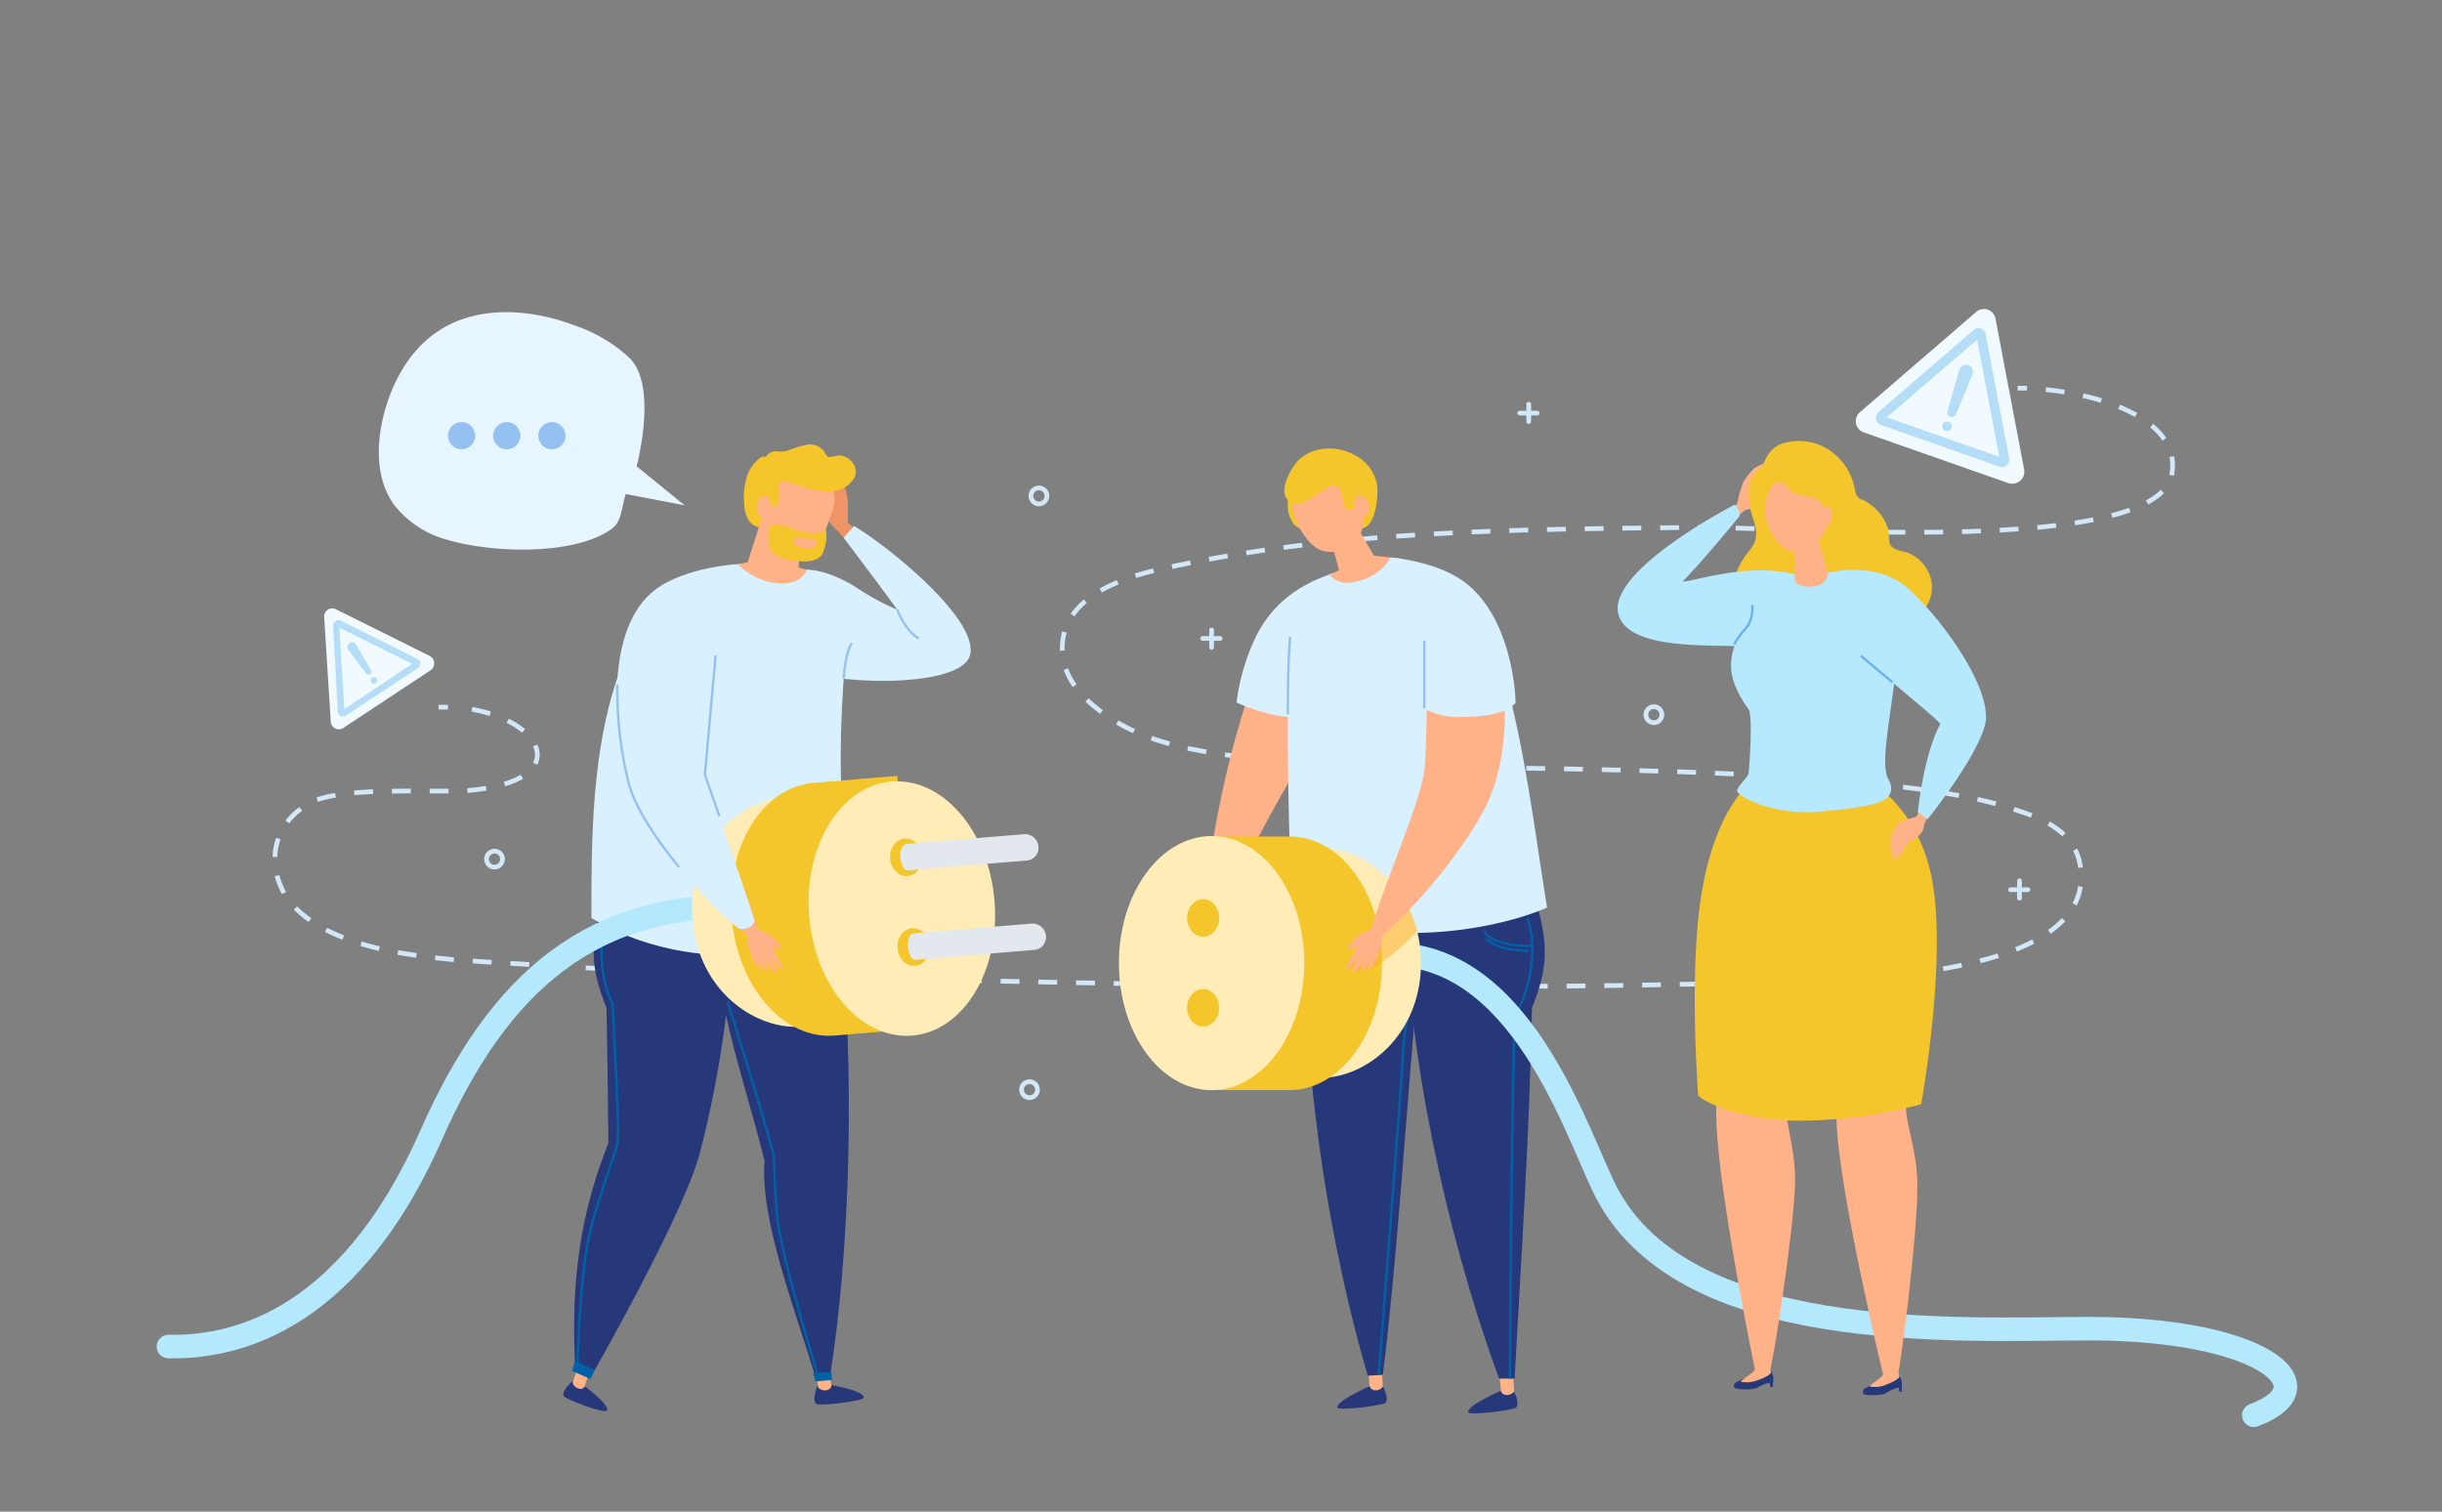 <svg id="OBJECTS" xmlns="http://www.w3.org/2000/svg" viewBox="0 0 519 321.3"><rect x="0" y="0" width="519" height="321.3" fill="#808080" stroke="none"/><defs><style>.cls-1,.cls-10,.cls-11,.cls-19,.cls-2,.cls-5,.cls-8{fill:none;}.cls-1,.cls-2,.cls-5{stroke:#d2e8f9;}.cls-1,.cls-10,.cls-19,.cls-2,.cls-8{stroke-miterlimit:10;}.cls-2{stroke-dasharray:4.01 4.01;}.cls-3{fill:#f0faff;}.cls-4{fill:#b5ddf7;}.cls-11,.cls-5{stroke-linecap:round;stroke-linejoin:round;}.cls-6{fill:#26387a;}.cls-7{fill:#ffb288;}.cls-8{stroke:#0061a6;}.cls-10,.cls-19,.cls-8{stroke-width:0.5px;}.cls-9{fill:#d9f0ff;}.cls-10{stroke:#94c1f2;}.cls-11{stroke:#b4e8fd;stroke-width:5px;}.cls-12{fill:#ffecb6;}.cls-13{fill:#f5c62c;}.cls-14{fill:#fdae2b;opacity:0.5;isolation:isolate;}.cls-15{fill:#0061a6;}.cls-16{fill:#ef9467;}.cls-17{fill:#e2e8ed;}.cls-18{fill:#b6e9fe;}.cls-19{stroke:#6cb1ef;}.cls-20{fill:#e7f5fe;}.cls-21{fill:#94c1f2;}</style></defs><title>error-1-yellow</title><path class="cls-1" d="M428.8,82.5h2"/><path class="cls-2" d="M434.8,82.8c12.9,1.3,28.7,6.8,26.8,17.9-2.9,17.8-82.1,11.2-101,11.4-38,.4-76.4.5-113.7,8.8-9.1,2-22,6.5-21.1,18,.3,4,2.7,7.7,5.8,10.4,10.9,9.8,26,10.8,40.1,12.5,21.3,2.6,122.6-.9,155.7,10,6.5,2.1,14.7,4.9,14.9,14.2.7,23.7-58.1,22.5-75.8,23-47.1,1.2-94.2.7-141.3-.2-38.1-.8-76.2-1.4-114.2-3.9-14.2-.9-37.3-1.2-48.1-11.8-6-5.9-6.8-16.8,2.7-22.3,6.7-3.9,26.5-2.2,34.1-2.8,23-2,16-15.9-2.6-17.7"/><path class="cls-1" d="M95.2,150.3h-2"/><path class="cls-3" d="M430.2,99.8l-6.1-32.1a2.5,2.5,0,0,0-4.1-1.4L395.3,87.6a2.52,2.52,0,0,0,.8,4.3l30.8,10.8A2.58,2.58,0,0,0,430.2,99.8Z"/><path class="cls-4" d="M425.5,99.3a.9.9,0,0,1-.5-.1l-25.3-8.9a1.55,1.55,0,0,1-1-1.2,1.65,1.65,0,0,1,.5-1.5l20.3-17.5a1.4,1.4,0,0,1,1.5-.3,1.55,1.55,0,0,1,1,1.2l5,26.4a1.65,1.65,0,0,1-.5,1.5A1.28,1.28,0,0,1,425.5,99.3ZM401,88.7l23.9,8.4-4.7-24.9Z"/><path class="cls-4" d="M414.5,88.6h0a1,1,0,0,1-.6-1.2l2.5-8.8a1.46,1.46,0,0,1,1.9-1h0a1.55,1.55,0,0,1,.9,2l-3.5,8.5A1.08,1.08,0,0,1,414.5,88.6Z"/><circle class="cls-4" cx="413.8" cy="90.6" r="1"/><path class="cls-3" d="M91.3,139.4l-19.9-9.9a1.72,1.72,0,0,0-2.5,1.7l1.4,22.2a1.72,1.72,0,0,0,2.7,1.3l18.6-12.3A1.79,1.79,0,0,0,91.3,139.4Z"/><path class="cls-4" d="M89.1,141.8c-.1.1-.2.2-.3.2L73.5,152.1a1.38,1.38,0,0,1-1.1.1,1.15,1.15,0,0,1-.6-.9l-1-18.3a1.14,1.14,0,0,1,1.6-1.1l16.4,8.2a1.15,1.15,0,0,1,.6.9A6.89,6.89,0,0,1,89.1,141.8Zm-15.9,8.9,14.4-9.6-15.5-7.7Z"/><path class="cls-4" d="M78.7,143.3h0a.65.65,0,0,1-.9-.2l-3.8-5a1,1,0,0,1,.3-1.4h0a1,1,0,0,1,1.4.3l3.1,5.4A.56.56,0,0,1,78.7,143.3Z"/><circle class="cls-4" cx="79.5" cy="144.6" r="0.7"/><circle class="cls-1" cx="105.1" cy="182.6" r="1.7"/><circle class="cls-1" cx="351.5" cy="151.9" r="1.7"/><circle class="cls-1" cx="220.8" cy="105.4" r="1.7"/><circle class="cls-1" cx="218.8" cy="231.6" r="1.7"/><line class="cls-5" x1="257.5" y1="133.9" x2="257.5" y2="137.6"/><line class="cls-5" x1="259.3" y1="135.7" x2="255.6" y2="135.7"/><line class="cls-5" x1="324.9" y1="85.9" x2="324.9" y2="89.6"/><line class="cls-5" x1="326.7" y1="87.8" x2="323" y2="87.8"/><line class="cls-5" x1="429.2" y1="187.2" x2="429.2" y2="190.9"/><line class="cls-5" x1="431" y1="189.1" x2="427.3" y2="189.1"/><path class="cls-6" d="M291.2,294.6s-7,3-7,4.5c0,.9,9.6-.4,10.2-.9.9-.9-.4-3.4-.4-3.4Z"/><path class="cls-7" d="M290.7,290.4l.4,4.3a1.29,1.29,0,0,0,1.2.8,1.86,1.86,0,0,0,1.6-.8l-.3-5.4"/><path class="cls-6" d="M302.9,191.8c2.5,10.2,1.6,15.4-2.1,23.2-2.3,26-3.8,51.9-6.9,77.2l-3.2.2c-7.3-24.7-14-61.5-13.2-95.3"/><path class="cls-8" d="M301.3,195.3a19.77,19.77,0,0,1,1.1,7.6c-.1,3.9-1.7,7.4-2.7,11.1-1.4,4.9-1.5,9.8-1.8,14.9l-1.8,23.7c-1,12.9-2,25.7-3,38.6,0,.4-.1.8-.1,1.1"/><path class="cls-6" d="M319,295.6s-7,3-7,4.5c0,.9,9.6-.4,10.2-.9.9-.9-.4-3.4-.4-3.4Z"/><path class="cls-7" d="M318.6,291.4l.4,4.3a1.29,1.29,0,0,0,1.2.8,1.86,1.86,0,0,0,1.6-.8l-.3-5.4"/><path class="cls-6" d="M326.2,190.9c3.2,10.1,2.6,15.3-.6,23.3-.5,26.1-2.3,53.3-3.7,78.8h-3.3c-8.9-24.1-18.5-61.4-19.8-95.1"/><path class="cls-8" d="M324.6,195.1s3.7,8.7-2.6,21c-.7,11.6-1.1,76.9-1.1,76.9"/><path class="cls-8" d="M315.4,197.9a5.14,5.14,0,0,0,2.7,2.1,18.73,18.73,0,0,0,3.4.8,19.72,19.72,0,0,0,4.2.2"/><path class="cls-8" d="M315.8,199.5a9.64,9.64,0,0,0,4.3,2.1,26.07,26.07,0,0,0,4.8.5"/><path class="cls-7" d="M288,142.3c-11.1,19.3-23.1,36.9-30.2,58l-2.1-1.1c.5-19.6,6.9-48.2,15.3-66"/><path class="cls-9" d="M282.6,122.1a31.22,31.22,0,0,0-7.5,3.7,24.91,24.91,0,0,0-8.6,10.4,45.68,45.68,0,0,0-3.7,13.1,36.71,36.71,0,0,0,10,3,50.27,50.27,0,0,0,11,0"/><path class="cls-9" d="M274.3,133.6c-1.2,20.9-.3,42.4.3,62.8,0,0,7.3,1.9,25,1.9s29.2-5.4,29.2-5.4c-3.4-20.9-6.1-46.6-14.5-63.8,0,0-9.5-10.2-18.8-10.6a12.14,12.14,0,0,0-5.5,1.4c-1.3.6-7.4,2.1-7.4,2.1Z"/><path class="cls-10" d="M274.2,135.4c-.5,4-.5,16.4-.5,16.4"/><path class="cls-11" d="M291.8,203c29.6-3.3,42,34.3,48.8,48.8,15.9,34.4,76.1,30.6,103.5,30.6,35.9,0,51.7,12.1,34.9,18.4"/><path class="cls-12" d="M302,204.7c0,15.2-11.5,24.4-21.4,24.4H264.4V180.2h16.2C290.5,180.2,302,189.4,302,204.7Z"/><path class="cls-13" d="M293.7,204.7c0,14.9-8.8,27-19.7,27H256.2V177.8H274C284.9,177.7,293.7,189.8,293.7,204.7Z"/><path class="cls-14" d="M297.7,189.9c-3.9,5.3-7.6,10.6-11.3,16a3.69,3.69,0,0,0,1.4-.7c0,.4-.6,1.1-.1,1.4s1.2-.4,1.8-.2c.6-.1,1.1-.8,1.5-1.2a9.2,9.2,0,0,0-.3.9c3.9-1.5,7.5-5.2,10.5-8.2A25.25,25.25,0,0,0,297.7,189.9Z"/><ellipse class="cls-12" cx="257.5" cy="204.7" rx="19.7" ry="27"/><ellipse class="cls-13" cx="255.7" cy="214.2" rx="3.4" ry="4"/><ellipse class="cls-13" cx="255.7" cy="195.1" rx="3.4" ry="4"/><path class="cls-7" d="M319.7,149s1.2,12.7-4.4,23.3c-4.9,9.1-14.5,20.8-22.4,27.2L291,199c2.7-10.4,11.3-29,11.8-35.9s.4-15,.5-18.9"/><path class="cls-9" d="M295.5,118.5s10.5.7,16.6,5.9c8.7,7.3,10,21.7,10,25-2.6,2.8-8.4,3-12.5,3a14.12,14.12,0,0,1-7.2-2l-.9-15.8"/><path class="cls-7" d="M291.8,197.6a6.88,6.88,0,0,0-3.4,1.5c-.9.7-2,1.9-1.9,2.5s1.6-.5,1.8-.3-2.6,4.4-2.1,4.7,2.9-3.5,2.9-3.5-2.3,4-1.4,4.1c.7.1,2.8-3.7,2.8-3.7s-1.7,3.4-1.1,3.5,2.2-3.3,2.2-3.3-1.3,2.9-.8,3a6.78,6.78,0,0,0,2.1-3.2c.5-1.7,1.1-3.2.7-4.6"/><line class="cls-10" x1="302.7" y1="136.2" x2="302.7" y2="150.6"/><path class="cls-13" d="M273.8,105.2a12.1,12.1,0,0,0-.1,1.9,6.52,6.52,0,0,0,1,3.9,4,4,0,0,0,2.2,1.6c.6.2,1.5.1,1.7-.5a1.7,1.7,0,0,0,.1-.7,20,20,0,0,0-1.3-6.8"/><path class="cls-7" d="M289.6,106.5c-.9-3.5-3.7-8.4-8.3-7.4a8.5,8.5,0,0,0-6.4,5.3c-1,3.3.6,7.1,2.6,9.8a8.09,8.09,0,0,0,2.7,2.5c2.7,1.4,6.3.2,8.1-2S290.3,109.3,289.6,106.5Z"/><path class="cls-7" d="M283.1,115.7l1.5,5.5-2,1a4.88,4.88,0,0,0,4.6,1.6c6.3-.9,8.3-5.3,8.3-5.3l-3.5-.4-3.9-6.7"/><path class="cls-13" d="M292.6,102.7a8.73,8.73,0,0,0-4.2-5.7c-3.7-2.3-9-2.4-12.3.7-1.9,1.8-5.3,8-1.2,9.3,1.3.4,2.6-.4,3.7-1.1s2.2-1.5,3.4-2.2a3.1,3.1,0,0,1,1.3-.6,2,2,0,0,1,1.7,1.4,18.92,18.92,0,0,1,.5,2.3,2.48,2.48,0,0,0,.8,1.4,1.1,1.1,0,0,0,1.5-.3c.2-.4,0-.8,0-1.2s.2-.9.6-.8a.76.76,0,0,1,.4.2c1,.8.7,2.3,1,3.5a26.45,26.45,0,0,0-.2,2.7C292.7,111.5,293,104.4,292.6,102.7Z"/><path class="cls-7" d="M288,106.1c-.1-.4.4-.9.8-.9a1.85,1.85,0,0,1,1.2.5,2.61,2.61,0,0,1,1,2,2.72,2.72,0,0,1-.6,1.7,1.76,1.76,0,0,1-.9.8,1.42,1.42,0,0,1-1.4-.4"/><path class="cls-6" d="M176.7,294.4s6.7,1.1,6.9,2.6c.1.8-9.5,1.9-10.1,1.4-1-.8.2-3.8.2-3.8Z"/><path class="cls-7" d="M176.1,290.3l.6,4.3s-.1.7-1.1.9a1.93,1.93,0,0,1-1.7-.6l-.8-5.3"/><path class="cls-6" d="M150.9,193.1c-1.2,10.5-1.3,15.5,3.4,22.7,2.2,10.1,5.6,20.5,8.2,30.9-1.1,12.4,6.7,32.2,10.9,46.3l3-.5c4.1-25.4,5.6-64.4,1.9-98.5"/><path class="cls-8" d="M152.9,207.3s11.6,36.8,11.6,38.8.3,8.9.8,13.3c.9,8.2,8.3,32.2,8.3,32.2"/><polygon class="cls-15" points="173.3 293.6 172.8 291.8 176.7 291.6 176.8 293.3 173.3 293.6"/><path class="cls-6" d="M124.2,294.6s5.3,3.8,4.8,5.2c-.3.8-8.9-2.4-9.2-3.1-.5-1.1,1.8-3.1,1.8-3.1Z"/><path class="cls-7" d="M125.5,290.9l-1.3,3.9a1.09,1.09,0,0,1-1.3.3,1.83,1.83,0,0,1-1.2-1.2l1.6-4.9"/><path class="cls-6" d="M128.3,190.9c-3.2,10.1-2.6,15.3.6,23.3.2,9.5.3,19.2.4,28.8-6.8,17-7.9,32.2-7,48.4l3.3,1.2s19.5-34,23.1-47.4a227.41,227.41,0,0,0,7.1-47.3"/><path class="cls-8" d="M129.1,193.1s-3.5,10.4,1.1,20.4c0,2.8,1.6,26,1,29.6-.3,1.7-3.5,9.9-5.6,17.9-2.4,8.8-2.9,29.7-2.9,29.7"/><polygon class="cls-15" points="121.6 291.4 122.2 289.2 126.4 291.2 125.5 293.1 121.6 291.4"/><path class="cls-16" d="M182.8,113.3l-2.6-2.2v-4.6c0-.7-1-5-1.9-5s-1.1-1.1-1.5-.6.4,5.3,0,5.7-.8-2.3-1.2-2-.4,2.3-.4,3.3a6.81,6.81,0,0,0,1.6,3.7c.8.8,4.3,4.6,4.3,4.6Z"/><path class="cls-9" d="M181.5,111.8l-2.2,2.5s8.7,11.5,11.4,15.3a53.39,53.39,0,0,1-8.2-4.4c-4.1-2.7-8.2-4.1-11-4.1-6,0-2.9,19.8,4.1,22.7,13.2,2,28,.7,30.3-3.9C209.3,133,189.9,116.8,181.5,111.8Z"/><path class="cls-10" d="M190.7,129.6s1.7,4.6,4.6,6.1"/><path class="cls-9" d="M141.2,126.3c-15.8,17.7-15.5,48.1-15.5,68.8,0,0,11.6,7.9,29.2,7.9s25-4.4,25-4.4c.5-20.9-3.2-30,.3-64.6,0,0-5.6-12.9-8.6-12.9s-14.8-1.2-14.8-1.2Z"/><path class="cls-10" d="M179.3,144.2s.4-6.1,1.8-7.5"/><path class="cls-7" d="M162,106.7c.6-3.6,3.1-8.7,7.8-8.1a10.13,10.13,0,0,1,6.8,4.8c1.4,2,.9,4-1.1,9.1a11.88,11.88,0,0,1-3.1,3.6c-2.5,1.6-6.2.8-8.2-1.3A9.53,9.53,0,0,1,162,106.7Z"/><path class="cls-13" d="M162.6,106.2c.7-.1,0-.5.3.1.2.4.2.5.6.6s.4.5.7.7c.5.4.9-.1,1.1-.5a4.35,4.35,0,0,0,.3-2.5c-.1-.7-.3-1.7.4-2.2.5-.4,1.7.2,2.2.3a24.13,24.13,0,0,1,2.5.8,14.86,14.86,0,0,0,6.3.9,5.81,5.81,0,0,0,4.6-2.9c1.1-2.1-1.1-4.7-3.2-4.7a10.1,10.1,0,0,0-1.7.3c-.2,0-.4.1-.6,0-.5-.1-.7-.7-.9-1.1a3.81,3.81,0,0,0-3.6-1.5,23.48,23.48,0,0,0-4.5,1.4,8.85,8.85,0,0,1-2.3,0,2.67,2.67,0,0,0-2.1,1.3c-.7-.7-2.1,1-2.5,1.4-1.6,1.9-2.1,4.7-2.1,7.2,0,2.1.3,5.3,2.7,6.1,1,.4,1.6.6,1.7-.4a15.92,15.92,0,0,1-.6-3.6,1.75,1.75,0,0,1,.9-2"/><path class="cls-7" d="M170.2,115.2l-.5,5.4,1.8.5a4.87,4.87,0,0,1-4,2.8c-6.3.8-10.7-4-10.7-4l2.1-.4,3.2-10"/><path class="cls-7" d="M163.6,106.2a.88.88,0,0,0-.9-.8,2,2,0,0,0-1.2.6c-1.8,1.8.5,6,2.2,3.8"/><path class="cls-13" d="M175.5,112.4c-.3.7-1.4.9-2,1-3,.3-5.4-1.6-8.2-1.9a1.77,1.77,0,0,0-1.6.3,2,2,0,0,0-.4,1.5v2a4.28,4.28,0,0,0,.5,1.6c1.3,2.1,5.5,2.5,7.7,2.4a5.2,5.2,0,0,0,2.5-.7c1-.7,1.2-2,1.5-3.1A9.15,9.15,0,0,0,175.5,112.4Z"/><path class="cls-7" d="M173.4,114.7a.37.37,0,0,0-.3-.1,25.32,25.32,0,0,1-3.2-.4h-.5a1.11,1.11,0,0,0-.7.9.76.76,0,0,0,.5.9,7.17,7.17,0,0,0,2.1.5,3.08,3.08,0,0,0,1.9-.3C173.4,115.8,173.8,115,173.4,114.7Z"/><path class="cls-11" d="M160.4,192.8c-34.4-1.8-54.4,16-68.7,48.3-18.5,42-44.3,45.3-55.9,45.1"/><path class="cls-12" d="M147.2,195.6c1.3,15.2,13.5,23.4,23.3,22.6l16.1-1.3-4.1-48.7-16.1,1.3C156.6,170.3,145.9,180.4,147.2,195.6Z"/><path class="cls-13" d="M155.5,194.9c1.2,14.8,11,26.1,21.9,25.2l17.8-1.5-4.5-53.7-17.8,1.5C162,167.3,154.2,180,155.5,194.9Z"/><ellipse class="cls-12" cx="191.6" cy="191.85" rx="19.7" ry="27" transform="matrix(1, -0.08, 0.08, 1, -15.28, 16.59)"/><ellipse class="cls-13" cx="194.14" cy="201.29" rx="3.4" ry="4" transform="translate(-16.06 16.84) rotate(-4.77)"/><ellipse class="cls-13" cx="192.56" cy="182.22" rx="3.4" ry="4" transform="translate(-14.48 16.64) rotate(-4.77)"/><path class="cls-17" d="M193.1,185c2-.2,25.1-2.1,25.1-2.1a2.72,2.72,0,0,0,2.5-3h0a2.87,2.87,0,0,0-3-2.6s-23.2,1.9-25.1,2.1S191.1,185.2,193.1,185Z"/><path class="cls-17" d="M194.7,204c2-.2,25.1-2.1,25.1-2.1a2.72,2.72,0,0,0,2.5-3h0a2.87,2.87,0,0,0-3-2.6s-23.2,1.9-25.1,2.1S192.7,204.2,194.7,204Z"/><path class="cls-7" d="M132.8,149s-1.2,12.7,4.4,23.3c4.9,9.1,14.5,20.8,22.4,27.2l1.9-.5c-2.7-10.4-11.3-29-11.8-35.9s-.4-15-.5-18.9"/><path class="cls-9" d="M156.7,119.9s-11,.6-17.4,5.4c-11,8.3-8.8,30.6-5.6,41.5s18.6,27.2,23.5,30.7c.8,0,3.2-.2,3.1-2.1-2.7-8.5-10.6-30.8-10.6-30.8l1.2-30.1"/><path class="cls-7" d="M160.7,197.6a6.88,6.88,0,0,1,3.4,1.5c.9.7,2,1.9,1.9,2.5s-1.6-.5-1.8-.3,2.6,4.4,2.1,4.7-2.9-3.5-2.9-3.5,2.3,4,1.4,4.1c-.7.1-2.8-3.7-2.8-3.7s1.7,3.4,1.1,3.5-2.2-3.3-2.2-3.3,1.3,2.9.8,3a6.78,6.78,0,0,1-2.1-3.2c-.5-1.7-1.1-3.2-.7-4.6"/><path class="cls-10" d="M152.9,173.5c-1.8-5.1-3.1-8.9-3.1-8.9l2.3-25.3"/><path class="cls-10" d="M131.2,145.5a81.31,81.31,0,0,0,2.5,21.3c1.5,5.2,5.9,11.7,10.6,17.5"/><path class="cls-7" d="M367.4,108.3l1.8-1.2a25.83,25.83,0,0,1,1.3-4.6,12.63,12.63,0,0,1,2.4-3c.4-.3,2.4-1.4,2.9-.9a6.29,6.29,0,0,1-1,2.9c-.4.4-1.5,2.1-1.3,2.6s1.1-.6,1.3-.9.5-.5.6-.2c.2.5-.8,3.2-1.6,3.9a4.82,4.82,0,0,1-2.9,1.5l-2.8,2.4"/><path class="cls-13" d="M388.7,95.6a12.67,12.67,0,0,1,5.5,8.3,3.49,3.49,0,0,0,.6,1.7,2.92,2.92,0,0,0,1.2.7,10.13,10.13,0,0,1,5.2,5.9c.4,1.1.1,2.6.5,3.5.5,1.1,2.4,1.4,3.5,1.7a8,8,0,0,1,5.4,7.4,8.16,8.16,0,0,1-5.2,7.5,5.33,5.33,0,0,1,.6,4.1,8.37,8.37,0,0,1-2.2,3.6,20.27,20.27,0,0,1-15.7,6.5,15.83,15.83,0,0,1-4.9-1,18.78,18.78,0,0,1-4.8-3.1,15,15,0,0,1-4.6-5.1,5.91,5.91,0,0,1,.7-6.5,4.92,4.92,0,0,1-5-2.3,6.86,6.86,0,0,1-.8-5.6,13.42,13.42,0,0,1,2.6-5.2c.8-1.1,1.8-2.2,1.9-3.6.3-2.3-1-4.3-1.3-6.5-.5-3.5-.4-6.5,2.6-8.4,1-2.5,2.1-4.4,4.9-5.1A11.8,11.8,0,0,1,388.7,95.6Z"/><path class="cls-18" d="M381.5,122.1c-10-2.6-21.4,1.5-23.9,1.5,3.5-3.5,9.9-11.2,12.1-13.9a2.64,2.64,0,0,0-1.1-2.4s-27.4,14.1-24.6,23.4c2.9,9.6,29.7,4.9,31.8,7.7"/><path class="cls-7" d="M383.5,211.9c0,.8-3.6,18.4-3.9,20.3-.8,5.5,2.1,11,1.9,19.5-.3,10.3-4.7,38.2-5.3,39.4s-3.2.1-3.2.1-7.7-37.3-8.2-52.6c-.4-12.6,1.5-39.8,1.5-39.8"/><path class="cls-6" d="M376.5,291.5a4.86,4.86,0,0,1,.4,1.4c-.1,1.2-.1,1.9-.1,1.9h-.5l-.2-.9a7.72,7.72,0,0,0-2.7,1.1,9.83,9.83,0,0,1-4.5.1c-.6-.3-.4-.8-.2-1.1s3.8-1.8,3.8-1.8"/><path class="cls-7" d="M372.9,291.2c-.3.7-3.1,2.2-2.9,2.5a6.69,6.69,0,0,0,3.7-.4c1.7-.6,2.6-1.2,2.7-1.6l-.3-1.2"/><path class="cls-7" d="M408.3,212.6c0,.8-3,18.5-3.2,20.4-.6,5.5,2.5,10.9,2.4,19.4,0,10.4-3.6,38.3-4.1,39.5s-3.2.2-3.2.2-8.9-37-9.8-52.3c-.7-12.6.3-39.8.3-39.8"/><path class="cls-6" d="M403.7,292.4a4.17,4.17,0,0,1,.5,1.4v2h-.5l-.2-.9a9.53,9.53,0,0,0-2.7,1.2c-.6.5-4,.5-4.5.3s-.4-.8-.2-1.1,3.7-1.9,3.7-1.9"/><path class="cls-7" d="M400.2,292.2c-.3.7-3.1,2.3-2.8,2.5a6.18,6.18,0,0,0,3.7-.5c1.6-.6,2.6-1.3,2.6-1.7l-.4-1.2"/><path class="cls-13" d="M399.3,167.4s7.9,5.2,10.9,17.6c4.1,16.8-1.9,49.7-1.9,49.7a102.31,102.31,0,0,1-25.9,3.5c-13.5-.1-21.5-4.7-21.5-5.5s-2-25.7.7-42.6c3.1-19,10.9-24.1,10.9-24.1"/><path class="cls-18" d="M388.6,121.8c1.2-.5,4.4.7,10.4,2.9,2.6,2.8,3.8,9.1,4.3,14.6-1.5,13.4-3.3,20.7-2.4,25.2.2,1.1,1.2,1.9,1,3.4-.3,3.1-5.4,3.6-15,4.6s-18.2-3.3-17.7-4.6,2.2-2.6,2.4-3.5,1-12.4,0-13.7-3.7-5.3-3.7-9.1c0-5.4,3-7.8,4.9-10.7,3.2-4.9,5.7-8,8.8-8.8C386.5,120.9,388.6,121.8,388.6,121.8Z"/><path class="cls-19" d="M372.4,128.6a7.47,7.47,0,0,1-.8,4.2c-.4.6-2.5,2.8-3,4.2"/><path class="cls-7" d="M386.3,115.2c2.6-2.6,3-7.5,1.8-10.9-1.3-3.8-6.7-6.6-10.4-4.2C370.5,104.8,377.8,123.6,386.3,115.2Z"/><path class="cls-7" d="M381.3,114.8l.1,8s-.3,1.8,2.8,1.9c4.3.2,4.3-2.9,4.3-2.9l-2.5-8.3"/><path class="cls-13" d="M384.5,96.6a2.42,2.42,0,0,0-2.7-.1c-.6.3-1,.9-1.5,1.1a5.77,5.77,0,0,1-1.4.3,7.63,7.63,0,0,0-4.9,4.2c-.9,2-.6,5.3,1.1,6.7a10.1,10.1,0,0,1,1.2-5.1c.4-.7,1.1-1.4,1.9-1.3s1.4,1.1,2.1,1.7a6.27,6.27,0,0,0,3.7,1.4c1.5.2,2.6.5,3.4,1.9a11.76,11.76,0,0,1,.7,2,18.43,18.43,0,0,1,.5,2.5,4.4,4.4,0,0,0,.2,1.6,3.19,3.19,0,0,0,2.3,1.9c.8.3,2,.5,2.5-.4a10.64,10.64,0,0,0,.9-2.5,10.92,10.92,0,0,0-1.9-7.8c-1.6-2.5-3.9-4.2-5.9-6.4C385.8,97.7,385.2,97,384.5,96.6Z"/><path class="cls-7" d="M386.6,109a1.76,1.76,0,0,1,1.2-1.3c2-.3,1.7,2.7.9,3.8-.5.6-1.7,1.4-2.2-.3"/><path class="cls-7" d="M408.3,171.5l-1,2.1s-3.6.9-4,1.5c-.6,1-1.5,2.4-1.5,3.2s.1,4.3,1.1,4.3c.6,0,2.1-2.8,2.4-3.2.7-.9,3.6-1.6,3.6-4.1l1.8-3.7"/><path class="cls-18" d="M388.6,121.7s8.5-2.2,15.1,2c5.1,3.2,18.4,19.4,18.4,28.7,0,6.2-12.4,21.7-12.4,21.7l-2.1-1.5s1.2-12.2,4.8-18.8c-2.7-2.7-13-10.9-15.6-13.5"/><path class="cls-19" d="M395.5,139.4c1.9,1.6,6.7,5.6,6.7,5.6"/><path class="cls-20" d="M145.5,107.4l-10.2-8.3s4.6-17-1.5-23a31.7,31.7,0,0,0-11.6-6.9c-9.4-3.6-20.7-4.4-29.1,1.2-6.2,4.1-10,11.2-11.7,18.4-1.5,6.4-1.4,13.6,2.6,18.8a21.42,21.42,0,0,0,6.8,5.5c8.1,4.2,29.5,5.8,38.8-.4,2.6-1.7,2.3-4.1,3.4-7.7Z"/><circle class="cls-21" cx="98.1" cy="92.6" r="2.9"/><circle class="cls-21" cx="107.7" cy="92.6" r="2.9"/><circle class="cls-21" cx="117.3" cy="92.6" r="2.9"/></svg>